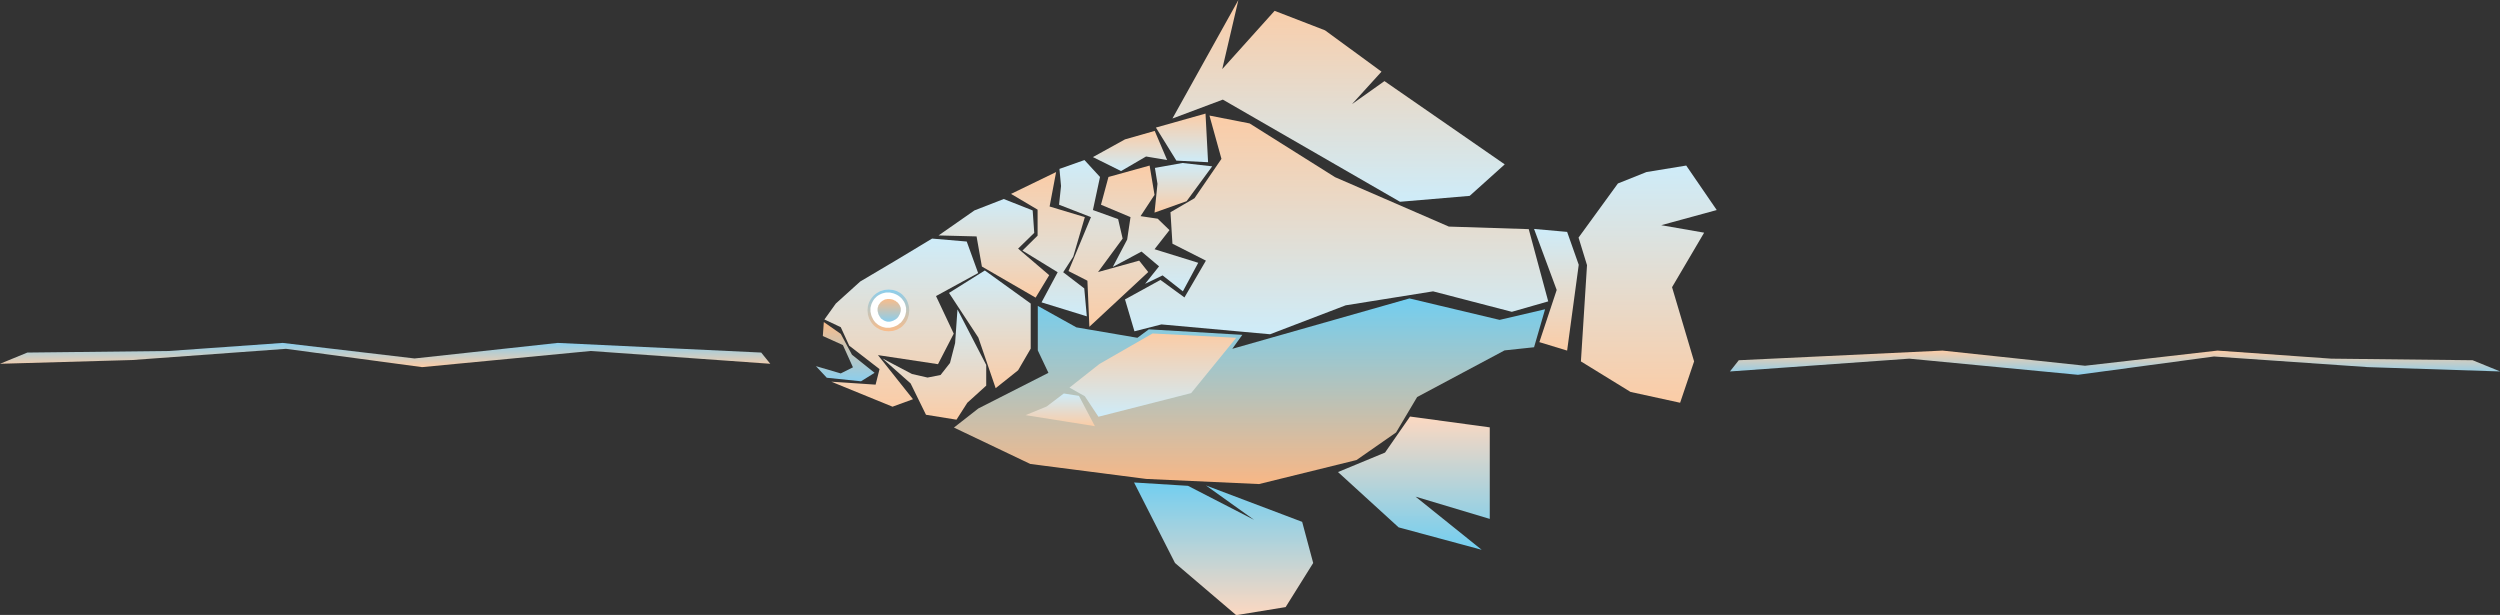 <svg xmlns="http://www.w3.org/2000/svg" xml:space="preserve" width="480" height="31.24mm" fill-rule="evenodd" stroke-linejoin="round" stroke-width="28.222" preserveAspectRatio="xMidYMid" version="1.2" viewBox="0 0 12700 3124"><rect x="0" y="0" width="12700" height="3124" fill="#333333" stroke="none"/><defs class="ClipPathGroup"><clipPath id="a" clipPathUnits="userSpaceOnUse"><path d="M0 0h12700v3124H0z"/></clipPath></defs><g class="SlideGroup"><g class="Slide" clip-path="url(#a)"><g class="Page"><g class="com.sun.star.drawing.PolyPolygonShape"><path fill="none" d="M5715 586h2151v1113H5715z" class="BoundingBox"/><defs><linearGradient id="b" x1="6790" x2="6790" y1="587" y2="1698" gradientUnits="userSpaceOnUse"><stop offset="0" style="stop-color:#fbcca6"/><stop offset="1" style="stop-color:#ceecf9"/></linearGradient></defs><path d="m7360 1151-578-251-434-273-204-40 61 220-137 200-122 71 10 160 170 86-109 187-122-89-180 99 48 162 137-35 552 50 384-147 444-71 400 104 185-53-99-367-406-13Z" style="fill:url(#b)"/></g><g class="com.sun.star.drawing.PolyPolygonShape"><path fill="none" d="M4821 1374h417v599h-417z" class="BoundingBox"/><defs><linearGradient id="c" x1="5028" x2="5028" y1="1972" y2="1374" gradientUnits="userSpaceOnUse"><stop offset="0" style="stop-color:#fbcca6"/><stop offset="1" style="stop-color:#ceecf9"/></linearGradient></defs><path d="m5058 1972 114-91 64-110v-229l-233-168-182 114 149 227 88 257Z" style="fill:url(#c)"/></g><g class="com.sun.star.drawing.PolyPolygonShape"><path fill="none" d="M4483 1572h529v561h-529z" class="BoundingBox"/><defs><linearGradient id="d" x1="4746" x2="4746" y1="2132" y2="1572" gradientUnits="userSpaceOnUse"><stop offset="0" style="stop-color:#fbcca6"/><stop offset="1" style="stop-color:#ceecf9"/></linearGradient></defs><path d="m4864 1572 146 282v105l-96 87-55 86-155-25-78-159-143-127 150 79 79 18 66-13 48-61 26-101 12-171Z" style="fill:url(#d)"/></g><g class="com.sun.star.drawing.PolyPolygonShape"><path fill="none" d="M4188 1212h782v855h-782z" class="BoundingBox"/><defs><linearGradient id="e" x1="4578" x2="4578" y1="2066" y2="1212" gradientUnits="userSpaceOnUse"><stop offset="0" style="stop-color:#fbcca6"/><stop offset="1" style="stop-color:#ceecf9"/></linearGradient></defs><path d="m4755 1504 214-117-58-160-176-15-181 109-184 109-124 112-58 81 83 39 43 94 154 119-20 79-225-15 311 127 104-38-178-224 305 46 80-155-90-191Z" style="fill:url(#e)"/></g><g class="com.sun.star.drawing.PolyPolygonShape"><path fill="none" d="M4145 1636h299v303h-299z" class="BoundingBox"/><defs><linearGradient id="f" x1="4294" x2="4294" y1="1636" y2="1937" gradientUnits="userSpaceOnUse"><stop offset="0" style="stop-color:#f9bc8a"/><stop offset="1" style="stop-color:#8bceed"/></linearGradient></defs><path d="m4271 1696-86-60-5 71 102 46 51 113-62 31-126-37 55 59 174 18 69-43-115-92-57-106Z" style="fill:url(#f)"/></g><g class="com.sun.star.drawing.PolyPolygonShape"><path fill="none" d="M7793 1163h228v619h-228z" class="BoundingBox"/><defs><linearGradient id="g" x1="7906" x2="7906" y1="1781" y2="1163" gradientUnits="userSpaceOnUse"><stop offset="0" style="stop-color:#fbcca6"/><stop offset="1" style="stop-color:#ceecf9"/></linearGradient></defs><path d="m7908 1473-115-310 168 15 59 167-59 436-141-43 88-265Z" style="fill:url(#g)"/></g><g class="com.sun.star.drawing.PolyPolygonShape"><path fill="none" d="M8019 841h703v1206h-703z" class="BoundingBox"/><defs><linearGradient id="h" x1="8370" x2="8370" y1="2045" y2="840" gradientUnits="userSpaceOnUse"><stop offset="0" style="stop-color:#fbcca6"/><stop offset="1" style="stop-color:#ceecf9"/></linearGradient></defs><path d="m8019 1207 200-275 145-58 202-33 155 226-282 77 218 38-163 277 112 377-71 210-252-55-252-155 31-489-43-140Z" style="fill:url(#h)"/></g><g class="com.sun.star.drawing.PolyPolygonShape"><path fill="none" d="M6796 2116h773v678h-773z" class="BoundingBox"/><defs><linearGradient id="i" x1="7182" x2="7182" y1="2116" y2="2793" gradientUnits="userSpaceOnUse"><stop offset="0" style="stop-color:#fcd8c1"/><stop offset="1" style="stop-color:#72cef0"/></linearGradient></defs><path d="m7163 2116-127 183-239 99 308 281 422 114-336-270 377 113v-465l-405-55Z" style="fill:url(#i)"/></g><g class="com.sun.star.drawing.PolyPolygonShape"><path fill="none" d="M5761 2451h911v675h-911z" class="BoundingBox"/><defs><linearGradient id="j" x1="6216" x2="6216" y1="3125" y2="2451" gradientUnits="userSpaceOnUse"><stop offset="0" style="stop-color:#fcd8c1"/><stop offset="1" style="stop-color:#72cef0"/></linearGradient></defs><path d="m5761 2451 208 409 311 265 251-41 140-224-56-209-489-185 245 175-336-173-274-17Z" style="fill:url(#j)"/></g><g class="com.sun.star.drawing.PolyPolygonShape"><path fill="none" d="M5956 0h1689v1026H5956z" class="BoundingBox"/><defs><linearGradient id="k" x1="6800" x2="6800" y1="0" y2="1025" gradientUnits="userSpaceOnUse"><stop offset="0" style="stop-color:#fbcca6"/><stop offset="1" style="stop-color:#ceecf9"/></linearGradient></defs><path d="M5956 602 6291 0l-82 351 266-296 256 99 287 210-150 165 165-117 611 423-178 160-354 30-900-519-256 96Z" style="fill:url(#k)"/></g><g class="com.sun.star.drawing.ClosedBezierShape"><path fill="none" d="M4407 1470h213v214h-213z" class="BoundingBox"/><defs><linearGradient id="l" x1="4513" x2="4513" y1="1683" y2="1471" gradientUnits="userSpaceOnUse"><stop offset="0" style="stop-color:#f9bc8a"/><stop offset="1" style="stop-color:#8bceed"/></linearGradient></defs><path d="m4619 1576-1 11-1 11-3 10-3 10-4 9-5 9-6 8-7 8-7 7-8 6-9 5-9 5-10 3-10 3-11 1-11 1-11-1-11-1-10-3-10-3-9-5-9-5-8-6-8-7-7-8-6-8-5-9-5-9-3-10-3-10-1-11-1-11 1-11 1-10 3-10 3-9 5-10 5-8 6-8 7-8 8-7 8-6 9-5 9-5 10-3 10-3 11-1 11-1 11 1 11 1 10 3 10 3 9 5 9 5 8 6 7 7 7 8 6 8 5 8 4 10 3 9 3 10 1 10 1 11Z" style="fill:url(#l)"/></g><g class="com.sun.star.drawing.ClosedBezierShape"><path fill="none" d="M4422 1486h182v181h-182z" class="BoundingBox"/><defs><linearGradient id="m" x1="4512" x2="4512" y1="1664" y2="1485" gradientUnits="userSpaceOnUse"><stop offset="0" style="stop-color:#fff"/><stop offset="1" style="stop-color:#fff"/></linearGradient></defs><path d="M4603 1573v10l-2 9-2 9-3 8-4 8-5 8-5 7-6 7-7 5-7 6-7 4-9 4-8 3-9 2-9 2h-19l-9-2-8-2-8-3-8-4-7-4-7-6-6-5-6-7-5-7-4-8-4-8-3-8-2-9-2-9v-19l2-8 2-8 3-8 4-8 4-7 5-7 6-6 6-6 7-5 7-4 8-4 8-3 8-2 9-2h19l9 2 9 2 8 3 9 4 7 4 7 5 7 6 6 6 5 7 5 7 4 8 3 8 2 8 2 8v9Z" style="fill:url(#m)"/></g><g class="com.sun.star.drawing.ClosedBezierShape"><path fill="none" d="M4458 1519h119v116h-119z" class="BoundingBox"/><defs><linearGradient id="n" x1="4517" x2="4517" y1="1519" y2="1634" gradientUnits="userSpaceOnUse"><stop offset="0" style="stop-color:#f9bc8a"/><stop offset="1" style="stop-color:#8bceed"/></linearGradient></defs><path d="M4576 1572v6l-1 6-2 6-2 6-3 5-3 6-3 4-4 5-5 4-4 3-6 3-5 3-6 2-6 2-6 1h-12l-5-1-6-2-5-2-5-3-4-3-5-3-4-4-3-5-3-4-3-6-3-5-1-6-2-6-1-6v-11l1-5 2-5 1-5 3-5 3-4 3-4 3-4 4-3 5-4 4-2 5-3 5-2 6-1 5-1h12l6 1 6 1 6 2 5 3 6 2 4 4 5 3 4 4 3 4 3 4 3 5 2 5 2 5 1 5v5Z" style="fill:url(#n)"/></g><g class="com.sun.star.drawing.PolyPolygonShape"><path fill="none" d="M4846 1516h3004v945H4846z" class="BoundingBox"/><defs><linearGradient id="o" x1="6347" x2="6347" y1="2458" y2="1515" gradientUnits="userSpaceOnUse"><stop offset="0" style="stop-color:#f8b786"/><stop offset="1" style="stop-color:#72cef0"/></linearGradient></defs><path d="M5272 1554v226l54 114-356 181-124 97 388 185 589 76 573 26 495-122 201-140 107-180 444-237 150-16 56-193-231 54-458-109-900 256 51-71-475-28-58 43-310-53-196-109Z" style="fill:url(#o)"/></g><g class="com.sun.star.drawing.PolyPolygonShape"><path fill="none" d="M5433 1694h848v424h-848z" class="BoundingBox"/><defs><linearGradient id="p" x1="5856" x2="5856" y1="1694" y2="2117" gradientUnits="userSpaceOnUse"><stop offset="0" style="stop-color:#fbcca6"/><stop offset="1" style="stop-color:#ceecf9"/></linearGradient></defs><path d="m5433 1969 152-120 270-155 425 22-229 281-471 120-69-104-78-44Z" style="fill:url(#p)"/></g><g class="com.sun.star.drawing.PolyPolygonShape"><path fill="none" d="M5210 1999h353v168h-353z" class="BoundingBox"/><defs><linearGradient id="q" x1="5386" x2="5386" y1="2165" y2="1999" gradientUnits="userSpaceOnUse"><stop offset="0" style="stop-color:#fbcca6"/><stop offset="1" style="stop-color:#ceecf9"/></linearGradient></defs><path d="m5562 2165-81-154-77-12-87 66-107 44 352 56Z" style="fill:url(#q)"/></g><g class="com.sun.star.drawing.PolyPolygonShape"><path fill="none" d="M5593 841h495v640h-495z" class="BoundingBox"/><defs><linearGradient id="r" x1="5840" x2="5840" y1="841" y2="1480" gradientUnits="userSpaceOnUse"><stop offset="0" style="stop-color:#fbcca6"/><stop offset="1" style="stop-color:#ceecf9"/></linearGradient></defs><path d="m5840 841 25 149-71 108 87 13 60 58-76 97 222 69-78 145-103-81-89 43 71-89-89-75-146 78 73-139 17-114-150-63 38-141 209-58Z" style="fill:url(#r)"/></g><g class="com.sun.star.drawing.PolyPolygonShape"><path fill="none" d="M5380 812h454v849h-454z" class="BoundingBox"/><defs><linearGradient id="s" x1="5606" x2="5606" y1="1659" y2="812" gradientUnits="userSpaceOnUse"><stop offset="0" style="stop-color:#fbcca6"/><stop offset="1" style="stop-color:#ceecf9"/></linearGradient></defs><path d="m5534 1660 299-278-46-58-209 58 125-170-23-99-128-46 36-168-79-86-127 45 8 87-10 95 162 63-114 274 96 49 10 234Z" style="fill:url(#s)"/></g><g class="com.sun.star.drawing.PolyPolygonShape"><path fill="none" d="M5136 874h386v734h-386z" class="BoundingBox"/><defs><linearGradient id="t" x1="5328" x2="5328" y1="874" y2="1607" gradientUnits="userSpaceOnUse"><stop offset="0" style="stop-color:#fbcca6"/><stop offset="1" style="stop-color:#ceecf9"/></linearGradient></defs><path d="m5136 985 229-111-33 175 179 54-59 201-51 79 107 82 13 142-230-71 82-153-179-110 77-76v-132l-135-80Z" style="fill:url(#t)"/></g><g class="com.sun.star.drawing.PolyPolygonShape"><path fill="none" d="M4768 1011h563v502h-563z" class="BoundingBox"/><defs><linearGradient id="u" x1="5049" x2="5049" y1="1511" y2="1010" gradientUnits="userSpaceOnUse"><stop offset="0" style="stop-color:#fbcca6"/><stop offset="1" style="stop-color:#ceecf9"/></linearGradient></defs><path d="m5099 1011-149 58-182 127 193 5 27 153 273 158 69-114-158-135 82-80-8-114-147-58Z" style="fill:url(#u)"/></g><g class="com.sun.star.drawing.PolyPolygonShape"><path fill="none" d="M5872 577h266v248h-266z" class="BoundingBox"/><defs><linearGradient id="v" x1="6004" x2="6004" y1="577" y2="824" gradientUnits="userSpaceOnUse"><stop offset="0" style="stop-color:#fbcca6"/><stop offset="1" style="stop-color:#ceecf9"/></linearGradient></defs><path d="m6124 577-252 71 104 168 161 8-13-247Z" style="fill:url(#v)"/></g><g class="com.sun.star.drawing.PolyPolygonShape"><path fill="none" d="M5865 828h294v253h-294z" class="BoundingBox"/><defs><linearGradient id="w" x1="6011" x2="6011" y1="1080" y2="828" gradientUnits="userSpaceOnUse"><stop offset="0" style="stop-color:#fbcca6"/><stop offset="1" style="stop-color:#ceecf9"/></linearGradient></defs><path d="m5865 1080 163-58 130-177-151-17-140 25 13 81-15 146Z" style="fill:url(#w)"/></g><g class="com.sun.star.drawing.PolyPolygonShape"><path fill="none" d="M5552 665h378v205h-378z" class="BoundingBox"/><defs><linearGradient id="x" x1="5740" x2="5740" y1="665" y2="869" gradientUnits="userSpaceOnUse"><stop offset="0" style="stop-color:#fbcca6"/><stop offset="1" style="stop-color:#ceecf9"/></linearGradient></defs><path d="m5929 813-63-148-151 43-163 90 143 71 127-74 107 18Z" style="fill:url(#x)"/></g><g class="com.sun.star.drawing.PolyPolygonShape"><path fill="none" d="M0 1742h3914v125H0z" class="BoundingBox"/><defs><linearGradient id="y" x1="1956" x2="1956" y1="1864" y2="1741" gradientUnits="userSpaceOnUse"><stop offset="0" style="stop-color:#fbcca6"/><stop offset="1" style="stop-color:#8bceed"/></linearGradient></defs><path d="m3867 1791-1034-49-727 79-670-79-578 41-719 8-139 57 670-19 783-57 691 93 857-82 912 65-46-57Z" style="fill:url(#y)"/></g><g class="com.sun.star.drawing.PolyPolygonShape"><path fill="none" d="M8788 1781h3914v125H8788z" class="BoundingBox"/><defs><linearGradient id="z" x1="10744" x2="10744" y1="1781" y2="1904" gradientUnits="userSpaceOnUse"><stop offset="0" style="stop-color:#fbcca6"/><stop offset="1" style="stop-color:#8bceed"/></linearGradient></defs><path d="m8833 1830 1035-49 724 77 673-77 578 41 718 8 140 57-673-22-781-54-691 93-857-82-911 65 45-57Z" style="fill:url(#z)"/></g></g></g></g></svg>

